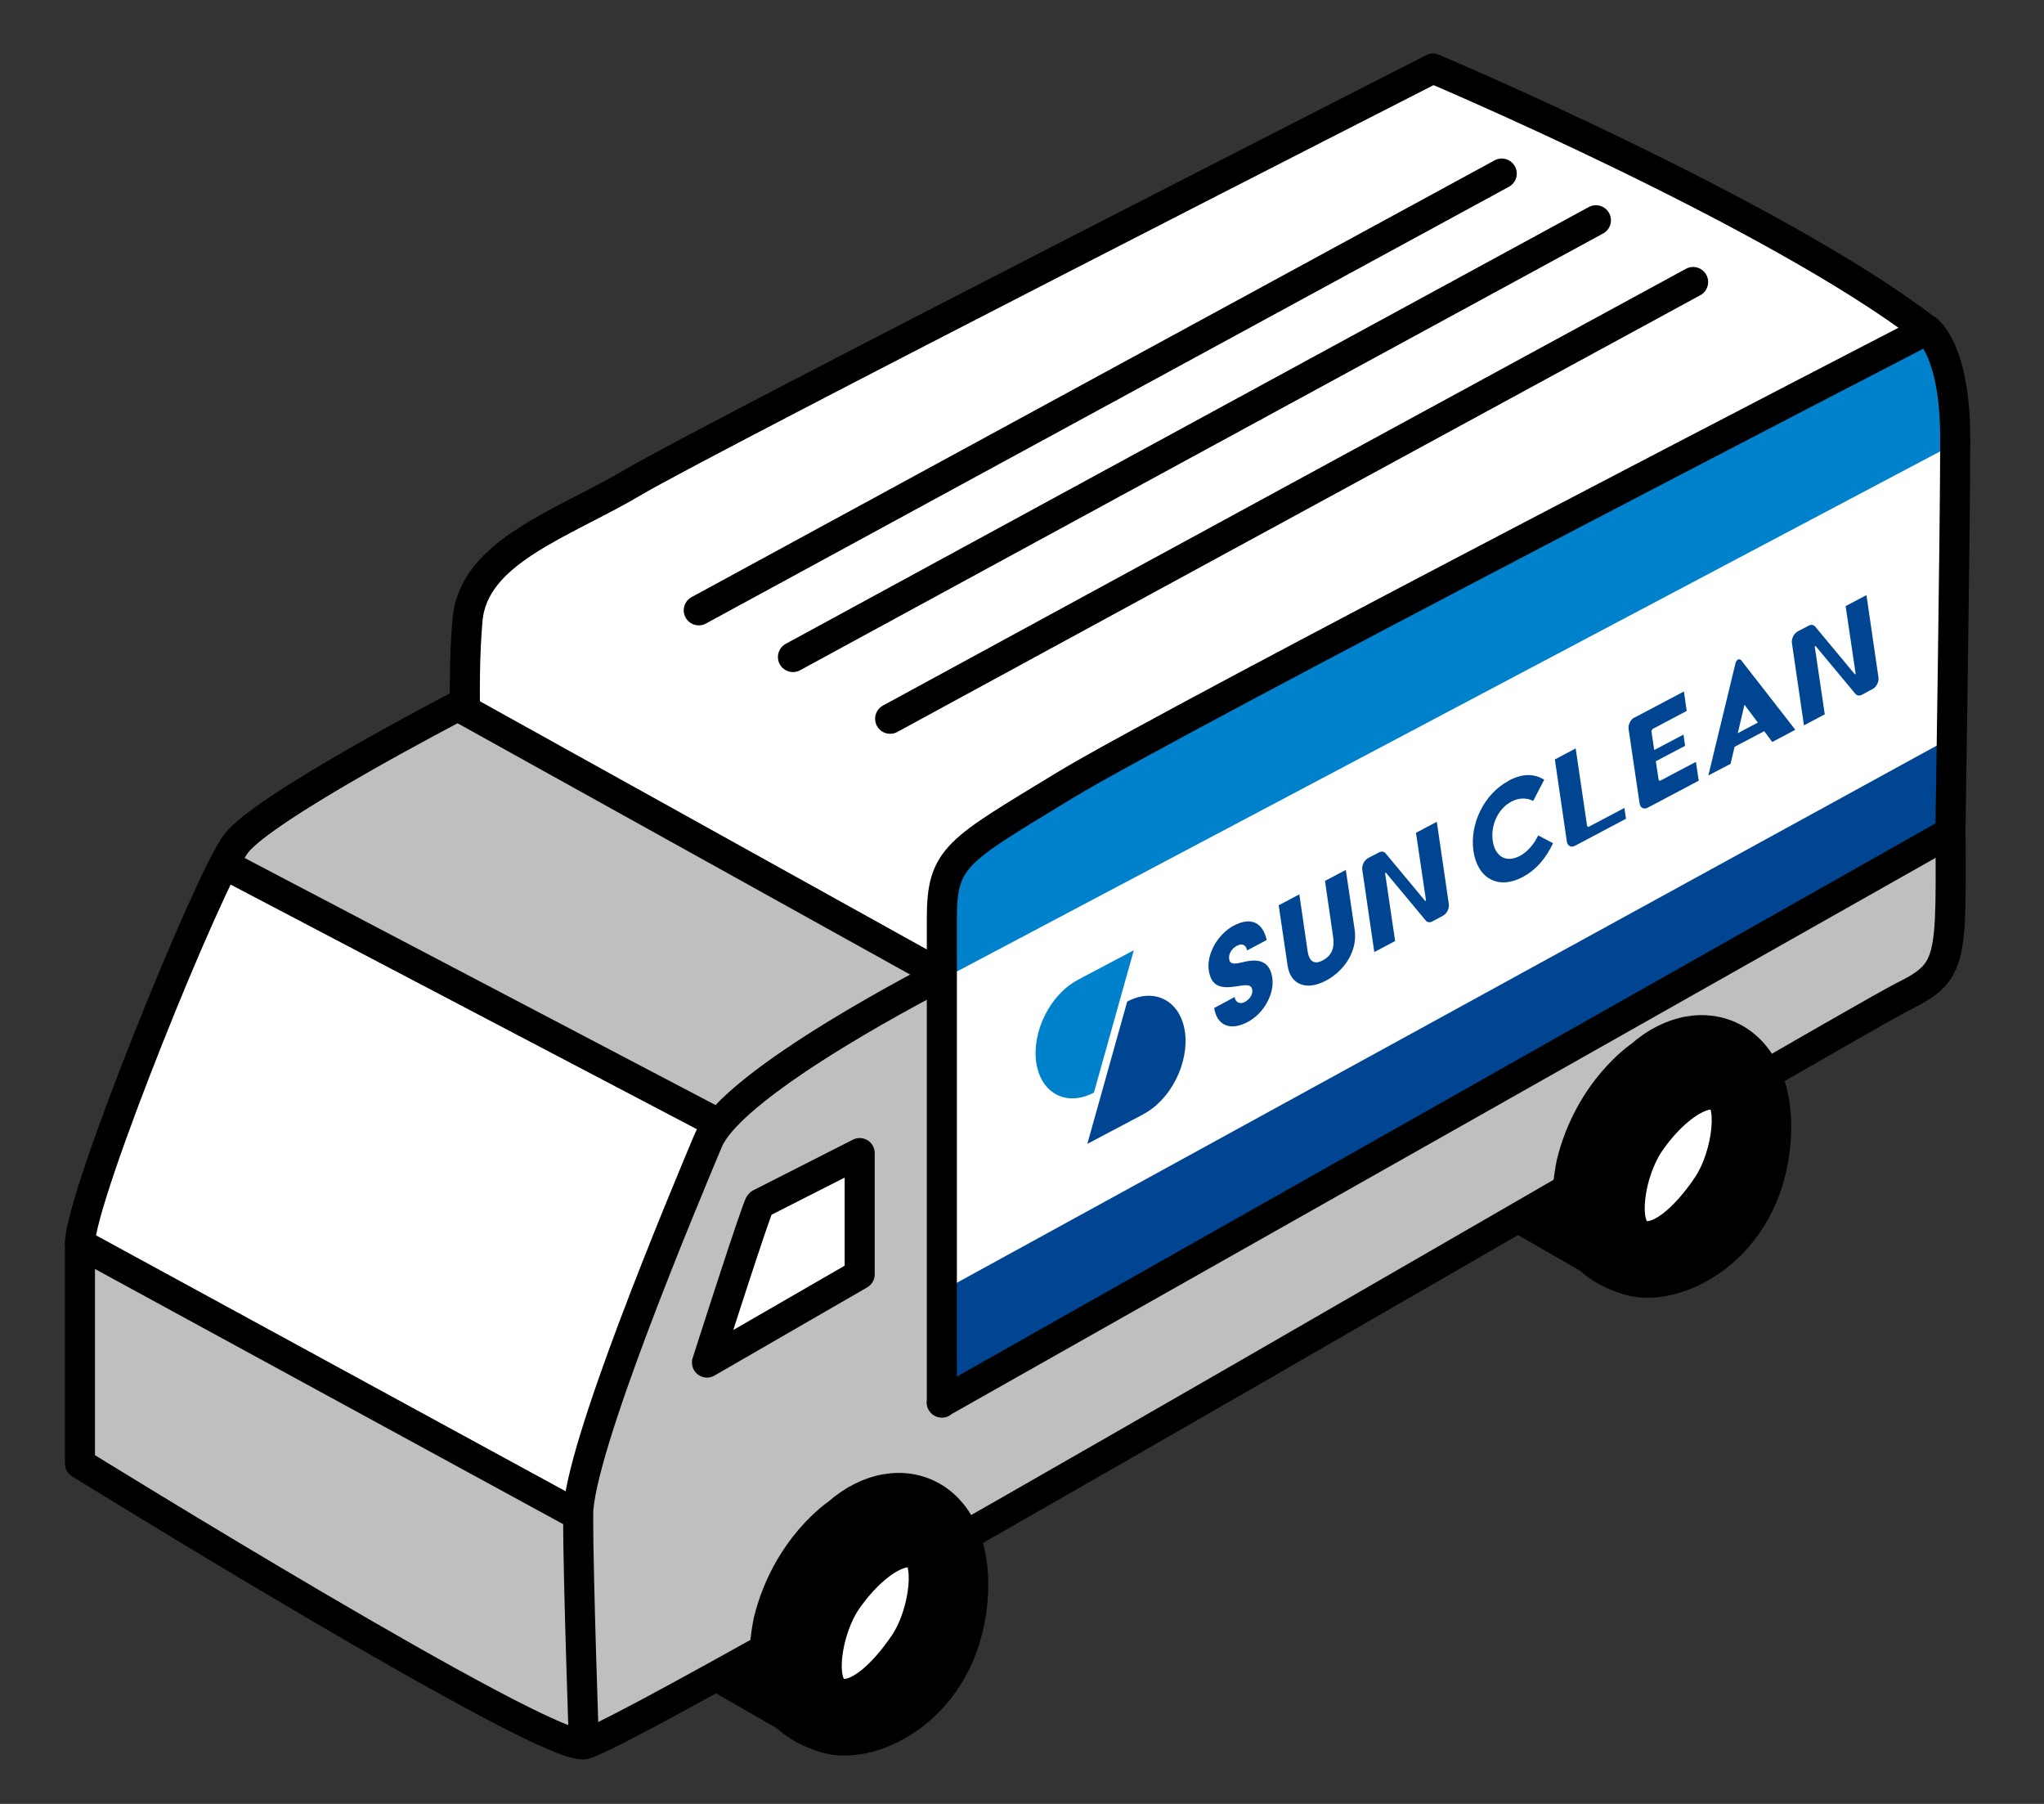 <?xml version="1.0" encoding="UTF-8"?><svg id="_イヤー_2" xmlns="http://www.w3.org/2000/svg" width="102" height="90" viewBox="0 0 102 90"><rect x="0" y="0" width="102" height="90" fill="#333333" stroke="none"/><defs><style>.cls-1,.cls-2{fill:#fff;}.cls-3{fill:#0081cc;}.cls-4,.cls-2,.cls-5{stroke:#000;stroke-linecap:round;stroke-linejoin:round;stroke-width:1.5px;}.cls-6{fill:#bfbfbf;}.cls-7{fill:#004592;}.cls-8,.cls-5{fill:none;}</style></defs><g id="_定デザイン"><g><rect class="cls-8" width="102" height="90"/><g><path class="cls-2" d="M23.33,38.66s-.3-4.31,0-7.73c.3-3.43,4.72-4.77,8.32-6.9,3.6-2.13,39.86-20.61,39.86-20.61,0,0,17.05,7.21,24.65,13.05l-.03,19.8-45.46,25.21-27.34-22.8Z"/><polygon class="cls-4" points="80.48 63.47 73.34 59.37 77.46 52.76 86.6 58.83 80.48 63.47"/><polygon class="cls-4" points="40.41 86.31 33.28 82.21 37.39 75.6 46.53 81.67 40.41 86.31"/><path class="cls-6" d="M22.85,35.23s-9.71,5.04-11.08,6.87S3.99,59.73,3.99,62.05v10.97s23.01,14.24,25.13,14.01,63.07-35.93,65.85-37.31c2.78-1.38,2.34-1.9,2.36-11.06l-45.59,25.74-.08-13.17-28.82-16Z"/><path class="cls-1" d="M11.21,43.13s-6.42,14.2-7.22,18.92l24.85,13.54s.03-1.39,.61-3.1,5.4-15.33,6.6-16.54l-24.84-12.82Z"/><path class="cls-5" d="M22.85,35.23s-9.71,5.04-11.08,6.87S3.99,59.73,3.99,62.05v10.97s23.01,14.24,25.13,14.01,63.07-35.93,65.85-37.31c2.78-1.38,2.34-1.9,2.36-11.06l-45.59,25.74-.08-13.17-28.82-16Z"/><path class="cls-5" d="M47,48.64s-10.4,5.27-11.67,8.29c-1.27,3.03-6.48,15.45-6.48,18.65s.29,11.44,.29,11.44"/><line class="cls-5" x1="35.65" y1="55.95" x2="11.21" y2="43.13"/><line class="cls-5" x1="28.84" y1="75.59" x2="3.99" y2="62.05"/><path class="cls-2" d="M37.92,60.06l4.98-2.53v6.05l-7.62,4.4s2.5-7.81,2.64-7.92Z"/><path class="cls-4" d="M41.79,75.52c3.08-2.73,7.2-1.02,6.74,4.33s-4.97,7.57-7.32,6.86-3.56-2.31-2.86-5.84c.91-3.68,3.44-5.35,3.44-5.35Z"/><path class="cls-2" d="M41.76,84.43c-.9-.43-.51-3.12,.49-4.58,1.01-1.46,2.37-2.54,3.29-2.4s.65,2.99-.42,4.57-2.46,2.83-3.37,2.41Z"/><path class="cls-4" d="M81.86,52.68c3.08-2.73,7.2-1.02,6.74,4.33-.46,5.35-4.97,7.57-7.32,6.86s-3.56-2.31-2.86-5.84c.91-3.68,3.44-5.35,3.44-5.35Z"/><path class="cls-2" d="M81.83,61.59c-.9-.43-.51-3.12,.49-4.58s2.37-2.54,3.29-2.4,.65,2.99-.42,4.57-2.46,2.83-3.37,2.41Z"/><path class="cls-1" d="M47,69.98v-24.16c0-3.09,.76-3.36,6.12-6.63,5.37-3.27,43.04-22.73,43.04-22.73,0,0,1.41,.94,1.41,5.43s-.24,19.63-.24,19.63l-50.34,28.45Z"/><path class="cls-3" d="M47.42,48.65v-2.82c0-3.09,.76-3.36,6.12-6.63,5.37-3.27,43.04-22.73,43.04-22.73,0,0,1.41,.94,1.41,5.43l-50.58,26.75Z"/><g><g><path class="cls-3" d="M53.77,48.9c-1.36,.72-2.28,2.56-2.06,4.11h0c.23,1.55,1.52,2.22,2.88,1.5l1.99-7.1-2.82,1.49Z"/><path class="cls-7" d="M57.07,55.58c1.36-.72,2.28-2.56,2.06-4.11h0c-.23-1.55-1.52-2.22-2.88-1.5l-1.99,7.1,2.82-1.49Z"/></g><g><path class="cls-7" d="M61.61,49.75c.04,.26,.27,.37,.51,.24,.26-.14,.4-.38,.37-.61-.05-.34-.48-.21-.85-.16-.76,.11-1.2-.03-1.32-.81s.43-1.79,1.23-2.22c.94-.5,1.48-.1,1.66,.71l-.98,.52c-.04-.25-.22-.39-.51-.23-.23,.12-.43,.38-.38,.67,.05,.34,.45,.19,.83,.11,.79-.16,1.21,.1,1.32,.81,.12,.79-.42,1.79-1.23,2.21-.93,.49-1.55,.11-1.67-.7l1.01-.54Z"/><path class="cls-7" d="M63.8,45.17l1.04-.55,.41,2.82c.09,.6,.39,.67,.75,.48,.4-.21,.61-.55,.53-1.15l-.41-2.82,1.04-.55,.44,2.98c.16,1.06-.51,2.06-1.44,2.55s-1.76,.25-1.91-.78l-.44-2.98Z"/><path class="cls-7" d="M68.25,42.82l.56-.29c.12-.07,.25-.05,.33,.04l1.98,2.38s.04,0,.04-.03l-.5-3.37,1.04-.55,.6,4.11c.03,.21-.1,.47-.28,.57l-.54,.29c-.12,.07-.25,.05-.33-.04l-1.99-2.39s-.04,0-.04,.03l.5,3.38-1.04,.55-.6-4.11c-.03-.21,.1-.47,.28-.57Z"/><path class="cls-7" d="M75.28,38.95c.74-.39,1.29-.34,1.78-.05l-.55,1.06c-.32-.16-.69-.17-1.08,.03-.69,.36-1.05,1.2-.94,1.96s.65,1.12,1.34,.76c.39-.2,.71-.58,.93-1.03l.74,.39c-.32,.68-.8,1.31-1.52,1.69-1.23,.65-2.25,.05-2.45-1.29-.2-1.34,.52-2.86,1.75-3.51Z"/><path class="cls-7" d="M77.59,37.89l1.04-.55,.57,3.87s.04,.06,.08,.04l1.78-.94,.08,.54-2.55,1.35c-.19,.1-.37,0-.4-.21l-.6-4.11Z"/><path class="cls-7" d="M81.55,35.81l2.48-1.31,.14,.97-1.7,.9s-.06,.07-.06,.12l.14,.93,1.46-.77,.08,.56-1.46,.77,.14,.93s.04,.06,.08,.04l1.78-.94,.14,.94-2.55,1.35c-.19,.1-.37,0-.4-.21l-.55-3.72c-.03-.21,.1-.47,.28-.57Z"/><path class="cls-7" d="M86.73,32.91h0c.06-.03,.11-.02,.15,.02l2.71,3.48-1.15,.61-.4-.54-1.48,.78-.2,.85-1.11,.58,1.36-5.62c.02-.07,.06-.13,.12-.16Zm.99,3.14l-.66-.88h-.01l-.33,1.41,1-.53Z"/><path class="cls-7" d="M89.69,31.51l.56-.29c.12-.07,.25-.05,.33,.04l1.98,2.38s.04,0,.04-.03l-.5-3.37,1.04-.55,.6,4.11c.03,.21-.1,.47-.28,.57l-.54,.29c-.12,.07-.25,.05-.33-.04l-1.99-2.39s-.04,0-.04,.03l.5,3.38-1.04,.55-.6-4.11c-.03-.21,.1-.47,.28-.57Z"/></g></g><polygon class="cls-7" points="47 64.41 47 69.98 97.34 41.53 97.34 36.82 47 64.41"/><path class="cls-5" d="M47,69.98v-24.16c0-3.09,.76-3.36,6.12-6.63,5.37-3.27,43.04-22.73,43.04-22.73,0,0,1.41,.94,1.41,5.43s-.24,19.63-.24,19.63l-50.34,28.45Z"/><line class="cls-5" x1="44.42" y1="35.86" x2="84.49" y2="14.07"/><line class="cls-5" x1="39.57" y1="32.78" x2="79.64" y2="10.99"/><line class="cls-5" x1="34.87" y1="30.45" x2="74.94" y2="8.66"/></g></g></g></svg>
